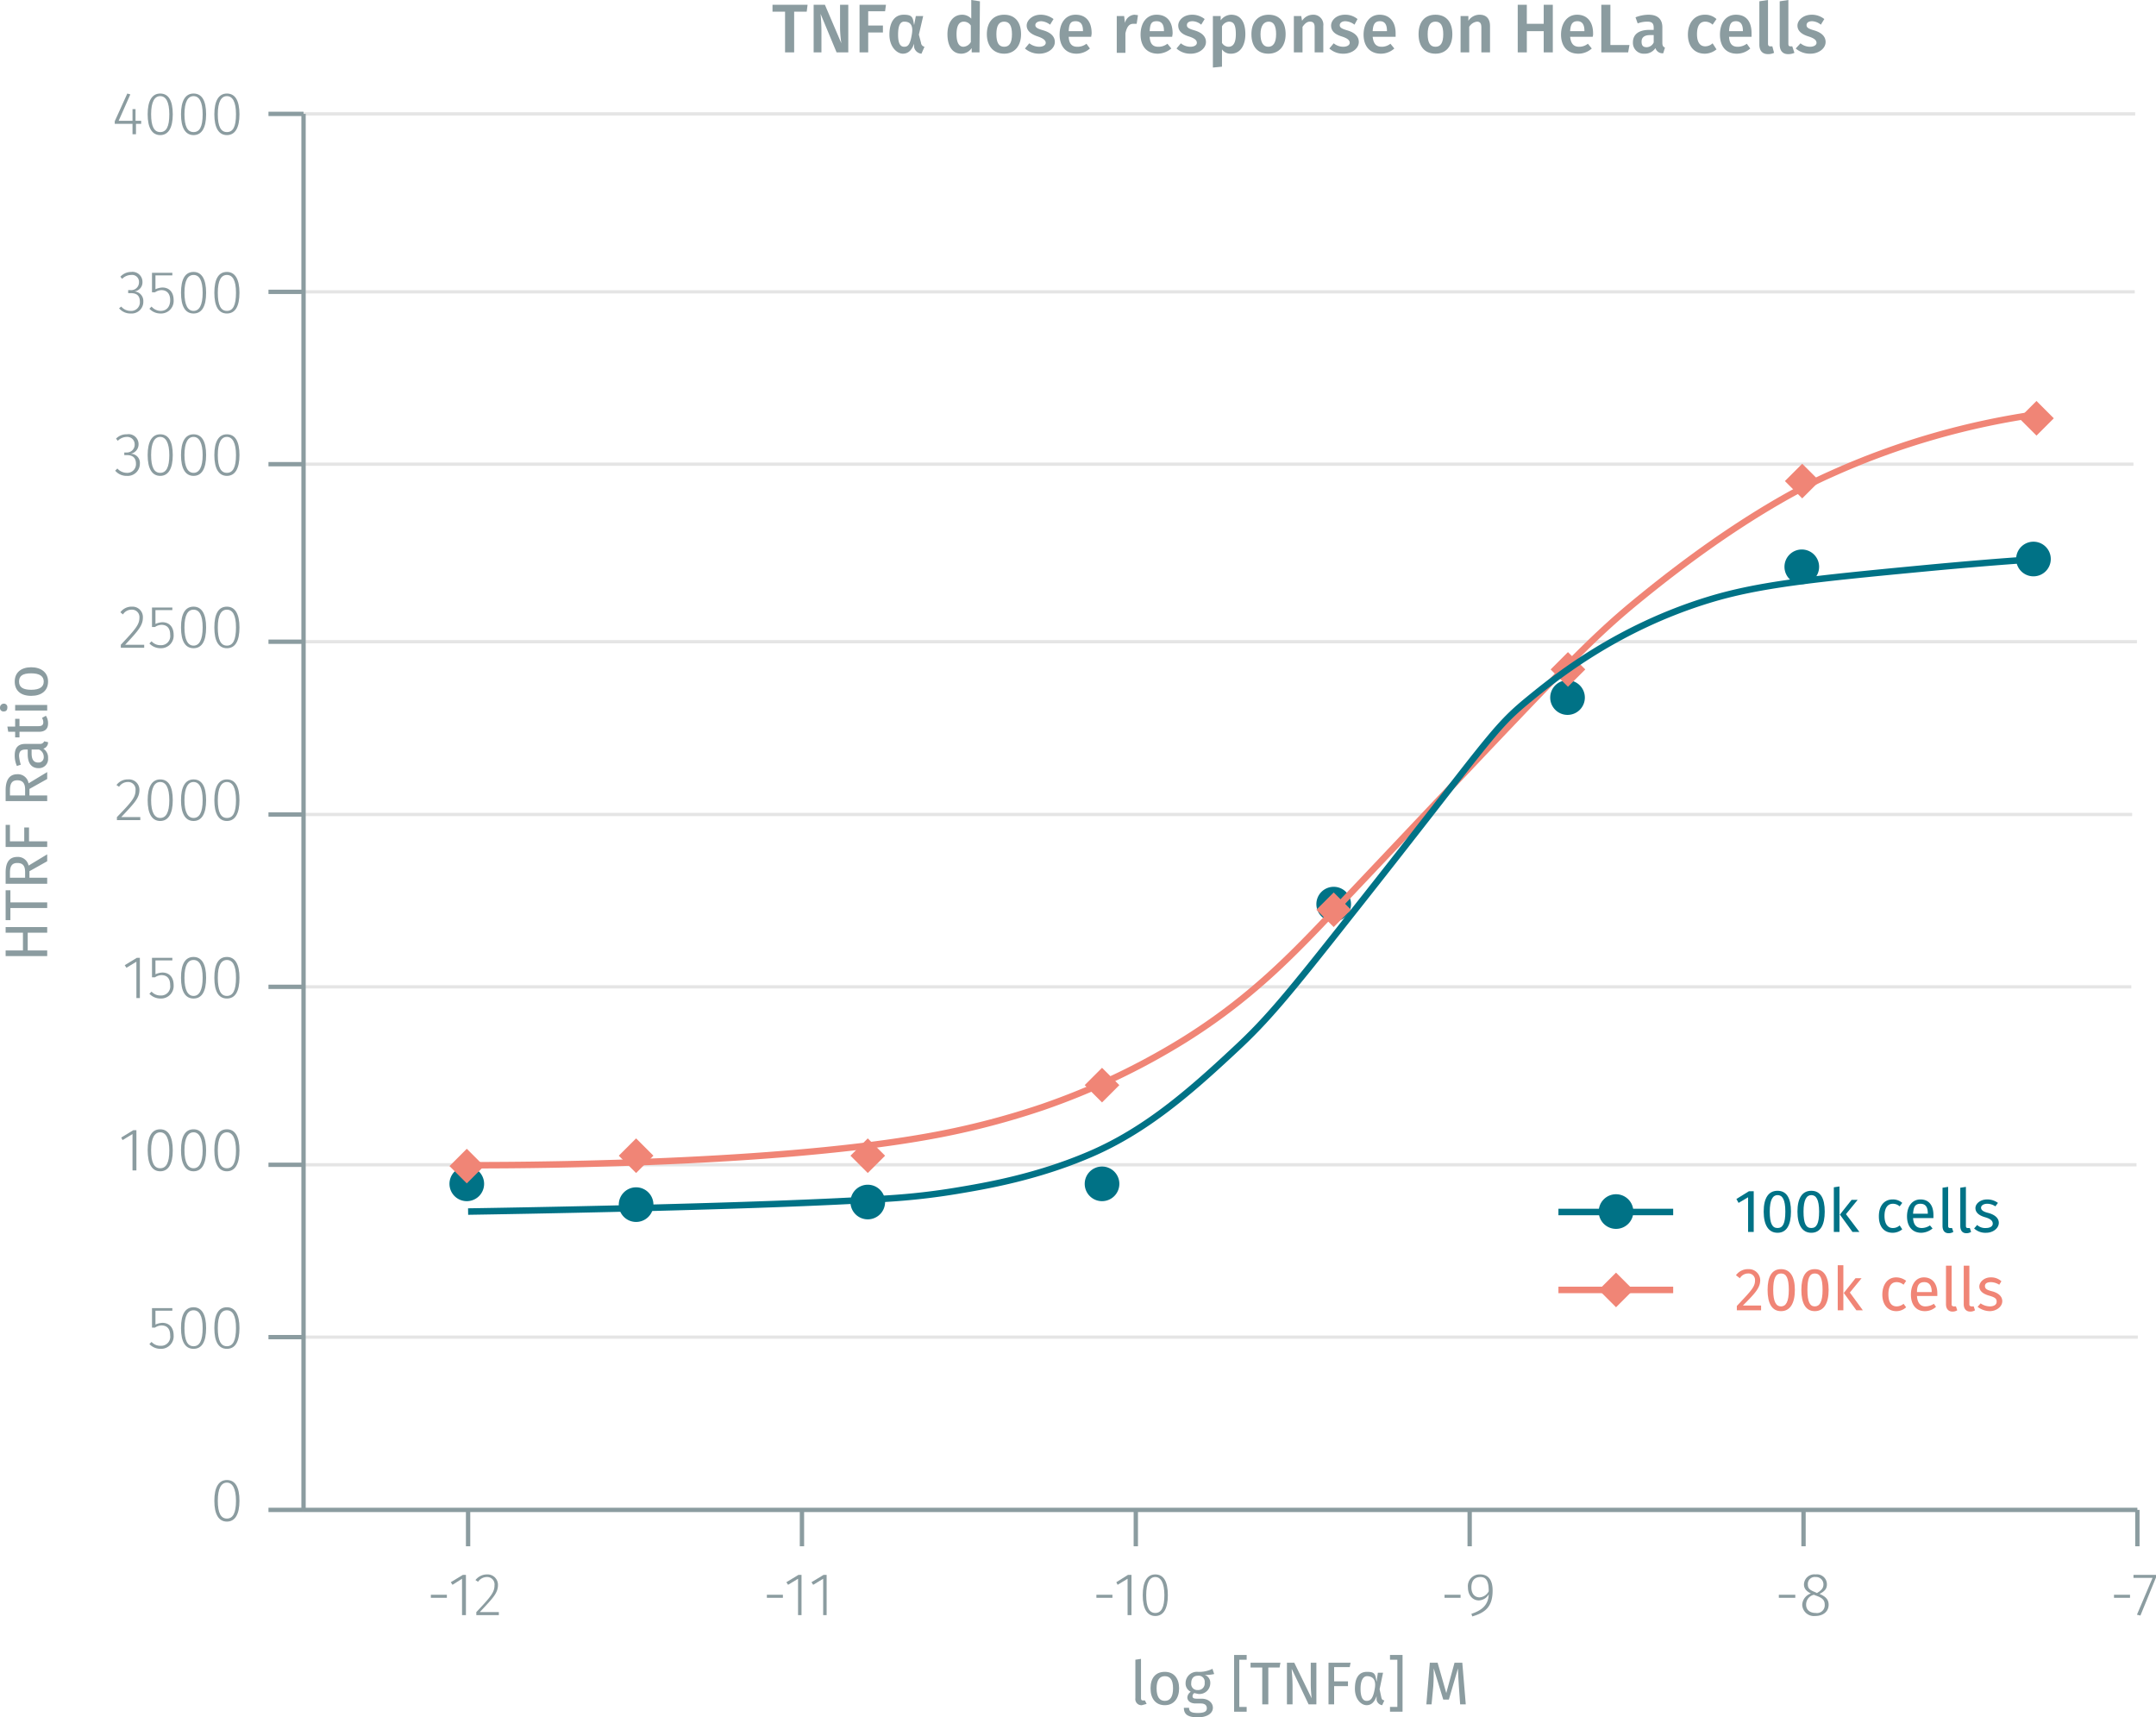 <svg xmlns="http://www.w3.org/2000/svg" xmlns:xlink="http://www.w3.org/1999/xlink" viewBox="0 0 497.9 396.6"><defs><symbol id="_1-deep-blue-circle" data-name="1-deep-blue-circle" viewBox="0 0 8 8"><path d="M8,4A4,4,0,1,1,4,0,4,4,0,0,1,8,4" fill="#007286"/></symbol><symbol id="_5-red-diamond" data-name="5-red-diamond" viewBox="0 0 8 8"><polyline points="4 0 8 4 4 8 0 4" fill="#f08576"/></symbol></defs><title>assay-validation_ikkb-phospho-s177-181-2</title><line x1="69.8" y1="26.3" x2="493.1" y2="26.3" fill="none" stroke="#e5e5e5" stroke-miterlimit="10" stroke-width="0.75"/><line x1="69.6" y1="67.4" x2="493" y2="67.4" fill="none" stroke="#e5e5e5" stroke-miterlimit="10" stroke-width="0.75"/><line x1="69.3" y1="107.2" x2="492.7" y2="107.2" fill="none" stroke="#e5e5e5" stroke-miterlimit="10" stroke-width="0.75"/><line x1="70.2" y1="148.2" x2="493.5" y2="148.2" fill="none" stroke="#e5e5e5" stroke-miterlimit="10" stroke-width="0.75"/><line x1="69" y1="188.1" x2="492.4" y2="188.1" fill="none" stroke="#e5e5e5" stroke-miterlimit="10" stroke-width="0.75"/><line x1="68.9" y1="227.9" x2="492.2" y2="227.9" fill="none" stroke="#e5e5e5" stroke-miterlimit="10" stroke-width="0.75"/><line x1="70.1" y1="269" x2="493.4" y2="269" fill="none" stroke="#e5e5e5" stroke-miterlimit="10" stroke-width="0.75"/><line x1="70.3" y1="308.8" x2="493.7" y2="308.8" fill="none" stroke="#e5e5e5" stroke-miterlimit="10" stroke-width="0.75"/><line x1="70.1" y1="348.7" x2="493.6" y2="348.7" fill="none" stroke="#8b9ca0" stroke-miterlimit="10"/><line x1="108.1" y1="348.7" x2="108.1" y2="357.1" fill="none" stroke="#8b9ca0" stroke-miterlimit="10"/><line x1="185.2" y1="348.7" x2="185.2" y2="357.1" fill="none" stroke="#8b9ca0" stroke-miterlimit="10"/><line x1="262.3" y1="348.7" x2="262.3" y2="357.1" fill="none" stroke="#8b9ca0" stroke-miterlimit="10"/><line x1="339.4" y1="348.7" x2="339.4" y2="357.1" fill="none" stroke="#8b9ca0" stroke-miterlimit="10"/><line x1="416.5" y1="348.7" x2="416.5" y2="357.1" fill="none" stroke="#8b9ca0" stroke-miterlimit="10"/><line x1="493.6" y1="348.7" x2="493.6" y2="357.1" fill="none" stroke="#8b9ca0" stroke-miterlimit="10"/><line x1="70.1" y1="348.7" x2="70.1" y2="26.3" fill="none" stroke="#8b9ca0" stroke-miterlimit="10"/><line x1="70.1" y1="348.7" x2="62" y2="348.7" fill="none" stroke="#8b9ca0" stroke-miterlimit="10"/><line x1="70.1" y1="308.8" x2="62" y2="308.8" fill="none" stroke="#8b9ca0" stroke-miterlimit="10"/><line x1="70.1" y1="269" x2="62" y2="269" fill="none" stroke="#8b9ca0" stroke-miterlimit="10"/><line x1="70.1" y1="227.9" x2="62" y2="227.9" fill="none" stroke="#8b9ca0" stroke-miterlimit="10"/><line x1="70.1" y1="188.1" x2="62" y2="188.1" fill="none" stroke="#8b9ca0" stroke-miterlimit="10"/><line x1="70.1" y1="148.2" x2="62" y2="148.2" fill="none" stroke="#8b9ca0" stroke-miterlimit="10"/><line x1="70.1" y1="107.2" x2="62" y2="107.2" fill="none" stroke="#8b9ca0" stroke-miterlimit="10"/><line x1="70.1" y1="67.4" x2="62" y2="67.4" fill="none" stroke="#8b9ca0" stroke-miterlimit="10"/><line x1="70.1" y1="26.3" x2="62" y2="26.3" fill="none" stroke="#8b9ca0" stroke-miterlimit="10"/><g style="isolation:isolate"><path d="M104.1,369.7v.7h-3.7v-.7Z" transform="translate(-0.9 -1.4)" fill="#8b9ca0"/><path d="M107.6,374.4V366l-2.2,1.4-.4-.6,2.8-1.7h.7v9.3Z" transform="translate(-0.9 -1.4)" fill="#8b9ca0"/><path d="M115.9,367.4c0,1.9-1.1,3-4.2,6.3h4.4v.7h-5.2v-.7c3.4-3.6,4.2-4.6,4.2-6.2a1.7,1.7,0,0,0-1.7-1.9,2.5,2.5,0,0,0-2.1,1.1l-.6-.4a3.4,3.4,0,0,1,2.7-1.3A2.4,2.4,0,0,1,115.9,367.4Z" transform="translate(-0.9 -1.4)" fill="#8b9ca0"/></g><g style="isolation:isolate"><path d="M181.7,369.7v.7H178v-.7Z" transform="translate(-0.9 -1.4)" fill="#8b9ca0"/><path d="M185.2,374.4V366l-2.3,1.4-.4-.6,2.8-1.7h.7v9.3Z" transform="translate(-0.9 -1.4)" fill="#8b9ca0"/><path d="M191,374.4V366l-2.3,1.4-.4-.6,2.8-1.7h.7v9.3Z" transform="translate(-0.9 -1.4)" fill="#8b9ca0"/></g><g style="isolation:isolate"><path d="M257.8,369.7v.7h-3.7v-.7Z" transform="translate(-0.9 -1.4)" fill="#8b9ca0"/><path d="M261.3,374.4V366l-2.3,1.4-.3-.6,2.7-1.7h.8v9.3Z" transform="translate(-0.9 -1.4)" fill="#8b9ca0"/><path d="M270.6,369.8c0,3.1-1,4.8-2.9,4.8s-2.9-1.7-2.9-4.8,1-4.8,2.9-4.8S270.6,366.6,270.6,369.8Zm-5,0c0,2.8.7,4.1,2.1,4.1s2.1-1.3,2.1-4.1-.8-4.2-2.1-4.2S265.6,366.9,265.6,369.8Z" transform="translate(-0.9 -1.4)" fill="#8b9ca0"/></g><g style="isolation:isolate"><path d="M338.2,369.7v.7h-3.7v-.7Z" transform="translate(-0.9 -1.4)" fill="#8b9ca0"/><path d="M345.6,368.7c0,3.7-1.6,5.1-4.7,6l-.2-.6c2.4-.8,3.9-2,4-4.5a2.7,2.7,0,0,1-2.3,1.4c-1.4,0-2.5-1.2-2.5-3a2.7,2.7,0,0,1,2.8-3C344.7,365,345.6,366.4,345.6,368.7Zm-.9.2c0-2.2-.5-3.3-1.9-3.3s-2.1.9-2.1,2.4.8,2.3,1.9,2.3A2.6,2.6,0,0,0,344.7,368.9Z" transform="translate(-0.9 -1.4)" fill="#8b9ca0"/></g><g style="isolation:isolate"><path d="M415.5,369.7v.7h-3.8v-.7Z" transform="translate(-0.9 -1.4)" fill="#8b9ca0"/><path d="M423.2,372c0,1.6-1.3,2.6-3.1,2.6a2.7,2.7,0,0,1-3-2.6,2.9,2.9,0,0,1,2-2.6c-1-.5-1.6-1.1-1.6-2.1a2.4,2.4,0,0,1,2.7-2.3,2.3,2.3,0,0,1,2.6,2.3c0,1-.5,1.6-1.7,2.2C422.5,370.1,423.2,370.8,423.2,372Zm-.9,0c0-1.1-.6-1.6-2-2.1l-.5-.2A2.3,2.3,0,0,0,418,372c0,1.2.9,1.9,2.2,1.9A1.8,1.8,0,0,0,422.3,372Zm-2.2-2.9.4.2c1-.6,1.5-1.1,1.5-2a1.7,1.7,0,0,0-1.8-1.7,1.6,1.6,0,0,0-1.8,1.7C418.4,368.2,418.8,368.6,420.1,369.1Z" transform="translate(-0.9 -1.4)" fill="#8b9ca0"/></g><g style="isolation:isolate"><path d="M492.8,369.7v.7h-3.7v-.7Z" transform="translate(-0.9 -1.4)" fill="#8b9ca0"/><path d="M495.2,374.5l-.8-.2,3.6-8.5h-4.4v-.7h5.2v.6Z" transform="translate(-0.9 -1.4)" fill="#8b9ca0"/></g><g style="isolation:isolate"><path d="M36.8,304.1v3.2a4.2,4.2,0,0,1,1.6-.4c1.6,0,2.6,1.1,2.6,2.9a2.9,2.9,0,0,1-3,3.1,3.5,3.5,0,0,1-2.6-1.1l.5-.5a2.7,2.7,0,0,0,2.1.9,2.1,2.1,0,0,0,2.2-2.4c0-1.6-.8-2.3-2-2.3a2.7,2.7,0,0,0-1.5.5H36v-4.5h4.7v.6Z" transform="translate(-0.9 -1.4)" fill="#8b9ca0"/><path d="M48.5,308.1c0,3.2-1,4.8-2.9,4.8s-2.9-1.6-2.9-4.8,1-4.8,2.9-4.8S48.5,305,48.5,308.1Zm-5,0c0,2.9.7,4.2,2.1,4.2s2.1-1.3,2.1-4.2-.8-4.1-2.1-4.1S43.5,305.2,43.5,308.1Z" transform="translate(-0.9 -1.4)" fill="#8b9ca0"/><path d="M56.2,308.1c0,3.2-1,4.8-2.9,4.8s-2.9-1.6-2.9-4.8,1-4.8,2.9-4.8S56.2,305,56.2,308.1Zm-5,0c0,2.9.7,4.2,2.1,4.2s2.1-1.3,2.1-4.2-.8-4.1-2.1-4.1S51.2,305.2,51.2,308.1Z" transform="translate(-0.9 -1.4)" fill="#8b9ca0"/></g><g style="isolation:isolate"><path d="M31.5,271.7v-8.4l-2.3,1.4-.3-.6,2.8-1.7h.7v9.3Z" transform="translate(-0.9 -1.4)" fill="#8b9ca0"/><path d="M40.8,267.1c0,3.1-1,4.8-2.9,4.8S35,270.2,35,267s1-4.8,2.9-4.8S40.8,263.9,40.8,267.1Zm-5-.1c0,2.9.7,4.2,2.1,4.2s2.1-1.3,2.1-4.1-.8-4.2-2.1-4.2S35.8,264.2,35.8,267Z" transform="translate(-0.9 -1.4)" fill="#8b9ca0"/><path d="M48.5,267.1c0,3.1-1,4.8-2.9,4.8s-2.9-1.7-2.9-4.9,1-4.8,2.9-4.8S48.5,263.9,48.5,267.1Zm-5-.1c0,2.9.8,4.2,2.1,4.2s2.1-1.3,2.1-4.1-.8-4.2-2.1-4.2S43.5,264.2,43.5,267Z" transform="translate(-0.9 -1.4)" fill="#8b9ca0"/><path d="M56.2,267.1c0,3.1-1,4.8-2.9,4.8s-2.9-1.7-2.9-4.9,1-4.8,2.9-4.8S56.2,263.9,56.2,267.1Zm-5-.1c0,2.9.7,4.2,2.1,4.2s2.1-1.3,2.1-4.1-.8-4.2-2.1-4.2S51.2,264.2,51.2,267Z" transform="translate(-0.9 -1.4)" fill="#8b9ca0"/></g><g style="isolation:isolate"><path d="M32.4,231.9v-8.4l-2.3,1.4-.4-.6,2.8-1.7h.7v9.3Z" transform="translate(-0.9 -1.4)" fill="#8b9ca0"/><path d="M36.8,223.2v3.2a4.2,4.2,0,0,1,1.6-.4c1.6,0,2.6,1.1,2.6,2.9a2.9,2.9,0,0,1-3,3.1,3.5,3.5,0,0,1-2.6-1.1l.5-.5a2.7,2.7,0,0,0,2.1.9,2.1,2.1,0,0,0,2.2-2.4c0-1.6-.8-2.3-2-2.3a2.7,2.7,0,0,0-1.5.5H36v-4.5h4.7v.6Z" transform="translate(-0.9 -1.4)" fill="#8b9ca0"/><path d="M48.5,227.2c0,3.2-1,4.8-2.9,4.8s-2.9-1.6-2.9-4.8,1-4.8,2.9-4.8S48.5,224.1,48.5,227.2Zm-5,0c0,2.9.8,4.2,2.1,4.2s2.1-1.3,2.1-4.2-.8-4.1-2.1-4.1S43.5,224.3,43.5,227.2Z" transform="translate(-0.9 -1.4)" fill="#8b9ca0"/><path d="M56.2,227.2c0,3.2-1,4.8-2.9,4.8s-2.9-1.6-2.9-4.8,1-4.8,2.9-4.8S56.2,224.1,56.2,227.2Zm-5,0c0,2.9.7,4.2,2.1,4.2s2.1-1.3,2.1-4.2-.8-4.1-2.1-4.1S51.2,224.3,51.2,227.2Z" transform="translate(-0.9 -1.4)" fill="#8b9ca0"/></g><g style="isolation:isolate"><path d="M33.1,183.8c0,1.9-1.1,3-4.2,6.3h4.4v.7H27.9v-.7c3.5-3.6,4.3-4.6,4.3-6.2a1.7,1.7,0,0,0-1.8-1.9,2.4,2.4,0,0,0-2,1.1l-.6-.4a3.2,3.2,0,0,1,2.7-1.3A2.4,2.4,0,0,1,33.1,183.8Z" transform="translate(-0.9 -1.4)" fill="#8b9ca0"/><path d="M40.8,186.2c0,3.1-1,4.8-2.9,4.8s-2.9-1.7-2.9-4.8,1-4.8,2.9-4.8S40.8,183,40.8,186.2Zm-5,0c0,2.8.8,4.1,2.1,4.1s2.1-1.2,2.1-4.1-.8-4.2-2.1-4.2S35.8,183.3,35.8,186.2Z" transform="translate(-0.9 -1.4)" fill="#8b9ca0"/><path d="M48.5,186.2c0,3.1-1,4.8-2.9,4.8s-2.9-1.7-2.9-4.8,1-4.8,2.9-4.8S48.5,183,48.5,186.2Zm-5,0c0,2.8.8,4.1,2.1,4.1s2.1-1.2,2.1-4.1-.8-4.2-2.1-4.2S43.5,183.3,43.5,186.2Z" transform="translate(-0.9 -1.4)" fill="#8b9ca0"/><path d="M56.2,186.2c0,3.1-1,4.8-2.9,4.8s-2.9-1.7-2.9-4.8,1-4.8,2.9-4.8S56.2,183,56.2,186.2Zm-5,0c0,2.8.7,4.1,2.1,4.1s2.1-1.2,2.1-4.1-.8-4.2-2.1-4.2S51.2,183.3,51.2,186.2Z" transform="translate(-0.9 -1.4)" fill="#8b9ca0"/></g><g style="isolation:isolate"><path d="M33.9,144c0,1.8-1,3-4.1,6.3h4.4v.7H28.8v-.7c3.5-3.7,4.3-4.7,4.3-6.3a1.7,1.7,0,0,0-1.8-1.8,2.3,2.3,0,0,0-2,1.1l-.6-.5a3.2,3.2,0,0,1,2.7-1.3A2.4,2.4,0,0,1,33.9,144Z" transform="translate(-0.9 -1.4)" fill="#8b9ca0"/><path d="M36.8,142.3v3.2a4.2,4.2,0,0,1,1.6-.4c1.6,0,2.6,1.1,2.6,2.9a2.9,2.9,0,0,1-3,3.1,3.5,3.5,0,0,1-2.6-1.1l.5-.5a2.7,2.7,0,0,0,2.1.9,2.1,2.1,0,0,0,2.2-2.4c0-1.6-.8-2.3-2-2.3a2.7,2.7,0,0,0-1.5.5H36v-4.5h4.7v.6Z" transform="translate(-0.9 -1.4)" fill="#8b9ca0"/><path d="M48.5,146.3c0,3.2-1,4.8-2.9,4.8s-2.9-1.6-2.9-4.8,1-4.8,2.9-4.8S48.5,143.2,48.5,146.3Zm-5,0c0,2.9.8,4.2,2.1,4.2s2.1-1.3,2.1-4.2-.8-4.1-2.1-4.1S43.5,143.4,43.5,146.3Z" transform="translate(-0.9 -1.4)" fill="#8b9ca0"/><path d="M56.2,146.3c0,3.2-1,4.8-2.9,4.8s-2.9-1.6-2.9-4.8,1-4.8,2.9-4.8S56.2,143.2,56.2,146.3Zm-5,0c0,2.9.7,4.2,2.1,4.2s2.1-1.3,2.1-4.2-.8-4.1-2.1-4.1S51.2,143.4,51.2,146.3Z" transform="translate(-0.9 -1.4)" fill="#8b9ca0"/></g><g style="isolation:isolate"><path d="M32.9,104a2.2,2.2,0,0,1-1.9,2.2,2.1,2.1,0,0,1,2.2,2.3,2.8,2.8,0,0,1-3,2.8,3.4,3.4,0,0,1-2.7-1.2l.5-.5a3,3,0,0,0,2.2,1,2,2,0,0,0,2.1-2.1c0-1.4-.8-2-2.1-2h-.6v-.6h.5a1.8,1.8,0,0,0,1.9-1.9,1.7,1.7,0,0,0-1.8-1.7,3,3,0,0,0-2.1.9l-.4-.5a3.3,3.3,0,0,1,2.5-1A2.3,2.3,0,0,1,32.9,104Z" transform="translate(-0.9 -1.4)" fill="#8b9ca0"/><path d="M40.8,106.5c0,3.1-1,4.8-2.9,4.8s-2.9-1.7-2.9-4.8,1-4.8,2.9-4.8S40.8,103.3,40.8,106.5Zm-5,0c0,2.8.7,4.1,2.1,4.1s2.1-1.3,2.1-4.1-.8-4.2-2.1-4.2S35.8,103.6,35.8,106.5Z" transform="translate(-0.9 -1.4)" fill="#8b9ca0"/><path d="M48.5,106.5c0,3.1-1,4.8-2.9,4.8s-2.9-1.7-2.9-4.8,1-4.8,2.9-4.8S48.5,103.3,48.5,106.5Zm-5,0c0,2.8.8,4.1,2.1,4.1s2.1-1.3,2.1-4.1-.8-4.2-2.1-4.2S43.5,103.6,43.5,106.5Z" transform="translate(-0.9 -1.4)" fill="#8b9ca0"/><path d="M56.2,106.5c0,3.1-1,4.8-2.9,4.8s-2.9-1.7-2.9-4.8,1-4.8,2.9-4.8S56.2,103.3,56.2,106.5Zm-5,0c0,2.8.7,4.1,2.1,4.1s2.1-1.3,2.1-4.1-.8-4.2-2.1-4.2S51.2,103.6,51.2,106.5Z" transform="translate(-0.9 -1.4)" fill="#8b9ca0"/></g><g style="isolation:isolate"><path d="M33.8,66.5a2.1,2.1,0,0,1-1.9,2.2A2.2,2.2,0,0,1,34,71a2.7,2.7,0,0,1-2.9,2.8,3.4,3.4,0,0,1-2.7-1.2l.5-.4a2.8,2.8,0,0,0,2.1,1,2,2,0,0,0,2.2-2.1c0-1.5-.8-2-2.1-2h-.6v-.7H31a1.8,1.8,0,0,0,2-1.8,1.6,1.6,0,0,0-1.8-1.7,3,3,0,0,0-2.1.9l-.4-.5a3.4,3.4,0,0,1,2.5-1.1A2.3,2.3,0,0,1,33.8,66.5Z" transform="translate(-0.9 -1.4)" fill="#8b9ca0"/><path d="M36.8,65v3.2a4.2,4.2,0,0,1,1.6-.4c1.6,0,2.6,1.1,2.6,2.9a2.9,2.9,0,0,1-3,3.1,3.5,3.5,0,0,1-2.6-1.1l.5-.5a2.8,2.8,0,0,0,2.1,1c1.4,0,2.2-1,2.2-2.5s-.8-2.3-2-2.3a2.7,2.7,0,0,0-1.5.5H36V64.4h4.7V65Z" transform="translate(-0.9 -1.4)" fill="#8b9ca0"/><path d="M48.5,69c0,3.2-1,4.8-2.9,4.8s-2.9-1.6-2.9-4.8,1-4.8,2.9-4.8S48.5,65.9,48.5,69Zm-5,0c0,2.9.8,4.2,2.1,4.2s2.1-1.3,2.1-4.2-.8-4.1-2.1-4.1S43.5,66.1,43.5,69Z" transform="translate(-0.9 -1.4)" fill="#8b9ca0"/><path d="M56.2,69c0,3.2-1,4.8-2.9,4.8s-2.9-1.6-2.9-4.8,1-4.8,2.9-4.8S56.2,65.9,56.2,69Zm-5,0c0,2.9.7,4.2,2.1,4.2s2.1-1.3,2.1-4.2-.8-4.1-2.1-4.1S51.2,66.1,51.2,69Z" transform="translate(-0.9 -1.4)" fill="#8b9ca0"/></g><g style="isolation:isolate"><path d="M32.3,30v2.4h-.8V30H27.4v-.6L30.3,23l.7.2-2.7,6.1h3.2V26.6h.7v2.7h1.3V30Z" transform="translate(-0.9 -1.4)" fill="#8b9ca0"/><path d="M40.8,27.8c0,3.1-1,4.8-2.9,4.8S35,30.9,35,27.8,36,23,37.9,23,40.8,24.6,40.8,27.8Zm-5,0c0,2.8.7,4.1,2.1,4.1S40,30.7,40,27.8s-.8-4.2-2.1-4.2S35.8,24.9,35.8,27.8Z" transform="translate(-0.9 -1.4)" fill="#8b9ca0"/><path d="M48.5,27.8c0,3.1-1,4.8-2.9,4.8s-2.9-1.7-2.9-4.8,1-4.8,2.9-4.8S48.5,24.6,48.5,27.8Zm-5,0c0,2.8.7,4.1,2.1,4.1s2.1-1.2,2.1-4.1-.8-4.2-2.1-4.2S43.5,24.9,43.5,27.8Z" transform="translate(-0.9 -1.4)" fill="#8b9ca0"/><path d="M56.2,27.8c0,3.1-1,4.8-2.9,4.8s-2.9-1.7-2.9-4.8,1-4.8,2.9-4.8S56.2,24.6,56.2,27.8Zm-5,0c0,2.8.7,4.1,2.1,4.1s2.1-1.2,2.1-4.1-.8-4.2-2.1-4.2S51.2,24.9,51.2,27.8Z" transform="translate(-0.9 -1.4)" fill="#8b9ca0"/></g><g style="isolation:isolate"><path d="M56.2,348c0,3.1-1,4.8-2.9,4.8s-2.9-1.7-2.9-4.8,1-4.8,2.9-4.8S56.2,344.8,56.2,348Zm-5,0c0,2.8.7,4.1,2.1,4.1s2.1-1.3,2.1-4.1-.8-4.2-2.1-4.2S51.2,345.1,51.2,348Z" transform="translate(-0.9 -1.4)" fill="#8b9ca0"/></g><g style="isolation:isolate"><path d="M184.3,4.1v9.4h-2.1V4.1h-2.9V2.5h8.1l-.2,1.6Z" transform="translate(-0.9 -1.4)" fill="#8b9ca0"/><path d="M194.1,13.5l-3.7-8.9a43.3,43.3,0,0,1,.2,4.4v4.5h-1.8V2.5h2.6l3.8,8.9a25.8,25.8,0,0,1-.3-3.7V2.5h1.9v11Z" transform="translate(-0.9 -1.4)" fill="#8b9ca0"/><path d="M201.4,4V7.3h3.4V8.9h-3.4v4.6h-2V2.5h6.1L205.3,4Z" transform="translate(-0.9 -1.4)" fill="#8b9ca0"/><path d="M212,7.2l.4-2.1h1.7l-1,4.3.5,1.9a1,1,0,0,0,.8.9l-.7,1.6a1.9,1.9,0,0,1-1.7-1.5v-.8c-.5,1.4-1.3,2.3-2.6,2.3s-3.1-1.5-3.1-4.4,1.2-4.6,3.3-4.6S211.7,5.5,212,7.2Zm-3.7,2.2c0,2,.5,2.8,1.4,2.8s1.4-.5,1.8-3-.9-2.8-1.8-2.8S208.3,7.3,208.3,9.4Z" transform="translate(-0.9 -1.4)" fill="#8b9ca0"/><path d="M227.1,13.5h-1.8v-1a2.9,2.9,0,0,1-2.4,1.3c-2.1,0-3.2-1.8-3.2-4.5s1.3-4.5,3.4-4.5a2.9,2.9,0,0,1,2.1.9V1.4l2,.3Zm-2-2.4V7.3a1.9,1.9,0,0,0-1.6-.9c-1.1,0-1.7.9-1.7,2.9s.6,2.9,1.6,2.9A2.1,2.1,0,0,0,225.1,11.1Z" transform="translate(-0.9 -1.4)" fill="#8b9ca0"/><path d="M236.7,9.3c0,2.7-1.5,4.5-3.9,4.5s-4-1.7-4-4.5,1.5-4.5,4-4.5S236.7,6.5,236.7,9.3Zm-5.7,0c0,2,.6,2.9,1.8,2.9s1.8-.9,1.8-2.9-.6-2.9-1.8-2.9S231,7.3,231,9.3Z" transform="translate(-0.9 -1.4)" fill="#8b9ca0"/><path d="M244.2,5.8l-.8,1.3a3.7,3.7,0,0,0-2-.8c-.9,0-1.4.4-1.4.9s.4.8,1.8,1.2,2.7,1.2,2.7,2.7-1.6,2.7-3.6,2.7a4.9,4.9,0,0,1-3.3-1.2l1-1.2a3.8,3.8,0,0,0,2.3.8c.9,0,1.5-.4,1.5-.9s-.4-1-1.9-1.5S238,8.5,238,7.3s1.3-2.5,3.2-2.5A4.9,4.9,0,0,1,244.2,5.8Z" transform="translate(-0.9 -1.4)" fill="#8b9ca0"/><path d="M252.9,9.9h-5.2c.1,1.8.9,2.3,2,2.3a3.3,3.3,0,0,0,2.1-.7l.8,1.1a4.6,4.6,0,0,1-3.1,1.2c-2.5,0-3.9-1.8-3.9-4.4s1.3-4.6,3.7-4.6S253,6.4,253,9.1C253,9.4,252.9,9.7,252.9,9.9ZM251,8.5c0-1.4-.5-2.2-1.7-2.2s-1.5.6-1.6,2.3H251Z" transform="translate(-0.9 -1.4)" fill="#8b9ca0"/><path d="M263.7,4.9l-.3,2h-.8c-1,0-1.5.8-1.8,2.2v4.5h-2V5.1h1.7l.2,1.6a2.4,2.4,0,0,1,2.2-1.9Z" transform="translate(-0.9 -1.4)" fill="#8b9ca0"/><path d="M271.6,9.9h-5.2c.1,1.8.9,2.3,2,2.3a3.3,3.3,0,0,0,2.1-.7l.9,1.1a5,5,0,0,1-3.1,1.2c-2.6,0-4-1.8-4-4.4s1.3-4.6,3.7-4.6,3.7,1.6,3.7,4.3C271.7,9.4,271.6,9.7,271.6,9.9Zm-1.9-1.4c0-1.4-.5-2.2-1.7-2.2s-1.5.6-1.6,2.3h3.3Z" transform="translate(-0.9 -1.4)" fill="#8b9ca0"/><path d="M279.1,5.8l-.8,1.3a3.2,3.2,0,0,0-2-.8c-.9,0-1.3.4-1.3.9s.3.8,1.7,1.2,2.7,1.2,2.7,2.7-1.6,2.7-3.5,2.7a4.7,4.7,0,0,1-3.3-1.2l1-1.2a3.5,3.5,0,0,0,2.2.8c.9,0,1.5-.4,1.5-.9s-.3-1-1.9-1.5S273,8.5,273,7.3s1.2-2.5,3.2-2.5A4.6,4.6,0,0,1,279.1,5.8Z" transform="translate(-0.9 -1.4)" fill="#8b9ca0"/><path d="M288.5,9.3c0,2.6-1.2,4.5-3.3,4.5a2.4,2.4,0,0,1-2.1-1v4L281,17V5.1h1.8v1a3.1,3.1,0,0,1,2.4-1.3C287.5,4.8,288.5,6.6,288.5,9.3Zm-2.2,0c0-2.2-.5-2.9-1.6-2.9a2,2,0,0,0-1.6,1.1v3.8a1.8,1.8,0,0,0,1.5.9C285.7,12.2,286.3,11.3,286.3,9.3Z" transform="translate(-0.9 -1.4)" fill="#8b9ca0"/><path d="M297.8,9.3c0,2.7-1.5,4.5-4,4.5s-3.9-1.7-3.9-4.5,1.5-4.5,4-4.5S297.8,6.5,297.8,9.3Zm-5.8,0c0,2,.7,2.9,1.8,2.9s1.8-.9,1.8-2.9-.6-2.9-1.7-2.9S292,7.3,292,9.3Z" transform="translate(-0.9 -1.4)" fill="#8b9ca0"/><path d="M306.5,7.4v6.1h-2V7.7c0-1-.4-1.3-1.1-1.3s-1.2.5-1.7,1.2v5.9h-2V5.1h1.7l.2,1.1a3,3,0,0,1,2.5-1.4A2.3,2.3,0,0,1,306.5,7.4Z" transform="translate(-0.9 -1.4)" fill="#8b9ca0"/><path d="M314.4,5.8l-.7,1.3a3.7,3.7,0,0,0-2.1-.8c-.8,0-1.3.4-1.3.9s.3.8,1.7,1.2,2.7,1.2,2.7,2.7-1.6,2.7-3.5,2.7a4.7,4.7,0,0,1-3.3-1.2l1-1.2a3.5,3.5,0,0,0,2.2.8c.9,0,1.5-.4,1.5-.9s-.3-1-1.9-1.5-2.4-1.3-2.4-2.5,1.2-2.5,3.2-2.5A4.4,4.4,0,0,1,314.4,5.8Z" transform="translate(-0.9 -1.4)" fill="#8b9ca0"/><path d="M323.2,9.9h-5.3c.2,1.8,1,2.3,2.1,2.3a3.2,3.2,0,0,0,2-.7l.9,1.1a4.6,4.6,0,0,1-3.1,1.2c-2.6,0-4-1.8-4-4.4s1.4-4.6,3.7-4.6,3.7,1.6,3.7,4.3Zm-2-1.4c0-1.4-.5-2.2-1.6-2.2s-1.6.6-1.7,2.3h3.3Z" transform="translate(-0.9 -1.4)" fill="#8b9ca0"/><path d="M336.3,9.3c0,2.7-1.4,4.5-3.9,4.5s-3.9-1.7-3.9-4.5,1.4-4.5,3.9-4.5S336.3,6.5,336.3,9.3Zm-5.7,0c0,2,.6,2.9,1.8,2.9s1.8-.9,1.8-2.9-.6-2.9-1.8-2.9S330.6,7.3,330.6,9.3Z" transform="translate(-0.9 -1.4)" fill="#8b9ca0"/><path d="M345,7.4v6.1h-2V7.7c0-1-.4-1.3-1-1.3a2.4,2.4,0,0,0-1.8,1.2v5.9h-2V5.1H340V6.2a3.1,3.1,0,0,1,2.6-1.4C344.2,4.8,345,5.8,345,7.4Z" transform="translate(-0.9 -1.4)" fill="#8b9ca0"/><path d="M353.5,8.6v4.9h-2.1V2.5h2.1V6.9h3.9V2.5h2.1v11h-2.1V8.6Z" transform="translate(-0.9 -1.4)" fill="#8b9ca0"/><path d="M368.7,9.9h-5.2c.2,1.8,1,2.3,2.1,2.3a3.2,3.2,0,0,0,2-.7l.9,1.1a4.6,4.6,0,0,1-3.1,1.2c-2.6,0-4-1.8-4-4.4s1.4-4.6,3.7-4.6,3.7,1.6,3.7,4.3A1.9,1.9,0,0,1,368.7,9.9Zm-1.9-1.4c0-1.4-.5-2.2-1.6-2.2s-1.6.6-1.7,2.3h3.3Z" transform="translate(-0.9 -1.4)" fill="#8b9ca0"/><path d="M377.2,11.8l-.3,1.7h-6.2V2.5h2.1v9.3Z" transform="translate(-0.9 -1.4)" fill="#8b9ca0"/><path d="M385.4,12.4l-.4,1.3a1.7,1.7,0,0,1-1.8-1.2,2.9,2.9,0,0,1-2.5,1.3,2.5,2.5,0,0,1-2.7-2.6c0-1.9,1.4-2.9,3.8-2.9h1V7.8c0-1.1-.5-1.4-1.5-1.4a6.4,6.4,0,0,0-2.2.4l-.5-1.4a8.4,8.4,0,0,1,3-.6c2.2,0,3.2,1.1,3.2,2.9v3.6C384.8,12,385,12.2,385.4,12.4Zm-2.6-1.2V9.5H382c-1.3,0-2,.5-2,1.5s.4,1.3,1.2,1.3A1.8,1.8,0,0,0,382.8,11.2Z" transform="translate(-0.9 -1.4)" fill="#8b9ca0"/><path d="M397.3,5.8l-.9,1.3a2.5,2.5,0,0,0-1.7-.7c-1.2,0-1.9.9-1.9,2.9s.8,2.8,1.9,2.8a2.5,2.5,0,0,0,1.7-.7l.9,1.4a4.3,4.3,0,0,1-2.7,1c-2.4,0-3.9-1.7-3.9-4.4s1.5-4.6,3.9-4.6A3.8,3.8,0,0,1,397.3,5.8Z" transform="translate(-0.9 -1.4)" fill="#8b9ca0"/><path d="M405.4,9.9h-5.2c.1,1.8.9,2.3,2,2.3a3.5,3.5,0,0,0,2.1-.7l.8,1.1a4.6,4.6,0,0,1-3.1,1.2c-2.6,0-3.9-1.8-3.9-4.4s1.3-4.6,3.7-4.6,3.6,1.6,3.6,4.3Zm-2-1.4c0-1.4-.5-2.2-1.6-2.2s-1.5.6-1.6,2.3h3.2Z" transform="translate(-0.9 -1.4)" fill="#8b9ca0"/><path d="M409.7,12.1h.5l.4,1.5a3.2,3.2,0,0,1-1.4.3c-1.3,0-2-.8-2-2.2V1.7l2-.3V11.5C409.2,11.9,409.4,12.1,409.7,12.1Z" transform="translate(-0.9 -1.4)" fill="#8b9ca0"/><path d="M414.4,12.1h.4l.5,1.5a3.3,3.3,0,0,1-1.5.3c-1.2,0-1.9-.8-1.9-2.2V1.7l2-.3V11.5C413.9,11.9,414,12.1,414.4,12.1Z" transform="translate(-0.9 -1.4)" fill="#8b9ca0"/><path d="M422.2,5.8l-.8,1.3a3.4,3.4,0,0,0-2-.8c-.9,0-1.3.4-1.3.9s.3.8,1.7,1.2,2.7,1.2,2.7,2.7-1.6,2.7-3.5,2.7a5,5,0,0,1-3.4-1.2l1.1-1.2a3.5,3.5,0,0,0,2.2.8c.9,0,1.5-.4,1.5-.9s-.3-1-1.9-1.5S416,8.5,416,7.3s1.3-2.5,3.3-2.5A4.6,4.6,0,0,1,422.2,5.8Z" transform="translate(-0.9 -1.4)" fill="#8b9ca0"/></g><g style="isolation:isolate"><path d="M264.8,394.1h.5l.4.8-1.1.3a1.4,1.4,0,0,1-1.5-1.6v-8.9l1.3-.2v9C264.4,393.9,264.5,394.1,264.8,394.1Z" transform="translate(-0.9 -1.4)" fill="#8b9ca0"/><path d="M273.2,391.3c0,2.3-1.2,3.9-3.3,3.9s-3.3-1.5-3.3-3.9,1.2-3.8,3.3-3.8S273.2,389,273.2,391.3Zm-5.2,0c0,2,.7,2.9,1.9,2.9s1.9-.9,1.9-2.9-.7-2.8-1.9-2.8S268,389.4,268,391.3Z" transform="translate(-0.9 -1.4)" fill="#8b9ca0"/><path d="M279.1,388.2a1.9,1.9,0,0,1,1.3,1.9,2.5,2.5,0,0,1-2.8,2.5l-.9-.2a.9.9,0,0,0-.4.7c0,.4.2.6,1,.6h1.1c1.5,0,2.6.9,2.6,2.1s-1.2,2.2-3.5,2.2-3.2-.7-3.2-2.2h1.2c0,.8.4,1.2,2,1.2s2.1-.4,2.1-1.1-.5-1.1-1.4-1.1H277c-1.3,0-1.9-.7-1.9-1.4a1.7,1.7,0,0,1,.8-1.3,2.1,2.1,0,0,1-1.2-2,2.6,2.6,0,0,1,2.8-2.6,6.9,6.9,0,0,0,3.4-.7l.4,1.2A7.8,7.8,0,0,1,279.1,388.2Zm-3.1,1.9a1.4,1.4,0,0,0,1.5,1.6,1.5,1.5,0,0,0,1.6-1.7,1.4,1.4,0,0,0-1.6-1.6C276.5,388.4,276,389.1,276,390.1Z" transform="translate(-0.9 -1.4)" fill="#8b9ca0"/><path d="M287.1,384.7v10.9h1.7v1.1h-2.9V383.6h2.9v1.1Z" transform="translate(-0.9 -1.4)" fill="#8b9ca0"/><path d="M293.8,386.5V395h-1.4v-8.5h-2.7v-1.1h6.9l-.2,1.1Z" transform="translate(-0.9 -1.4)" fill="#8b9ca0"/><path d="M303.1,395l-3.9-8.2c0,.8.2,2,.2,3.8V395h-1.3v-9.6h1.7l4,8.2c0-.2-.2-1.8-.2-3v-5.2h1.3V395Z" transform="translate(-0.9 -1.4)" fill="#8b9ca0"/><path d="M309,386.4v3.3h3.2v1.1H309V395h-1.3v-9.6h5.1l-.2,1Z" transform="translate(-0.9 -1.4)" fill="#8b9ca0"/><path d="M318.8,389.8l.3-2.1h1.2l-.8,3.8.4,1.9c.1.4.2.6.7.7l-.5,1.1a1.5,1.5,0,0,1-1.3-1.3v-.8c-.4,1.2-1.1,2.1-2.3,2.1s-2.7-1.3-2.7-3.8.9-3.9,2.8-3.9S318.5,388.1,318.8,389.8Zm-3.7,1.6c0,1.9.5,2.8,1.4,2.8s1.5-.5,1.9-2.9-.9-2.8-1.8-2.8S315.1,389.5,315.1,391.4Z" transform="translate(-0.9 -1.4)" fill="#8b9ca0"/><path d="M321.9,396.7v-1.1h1.7V384.7h-1.7v-1.1h2.9v13.1Z" transform="translate(-0.9 -1.4)" fill="#8b9ca0"/><path d="M338.1,395l-.3-4.3c-.1-1.5-.2-3.2-.2-4l-2.1,7.2h-1.3l-2.2-7.2c0,1.2,0,2.7-.1,4.1l-.4,4.2h-1.2l.8-9.6h1.8l2,7,1.9-7h1.8l.8,9.6Z" transform="translate(-0.9 -1.4)" fill="#8b9ca0"/></g><g style="isolation:isolate"><path d="M7.3,220.9h4.5v1.3H2.2v-1.3h4v-4.1h-4v-1.3h9.6v1.3H7.3Z" transform="translate(-0.9 -1.4)" fill="#8b9ca0"/><path d="M3.3,209.8h8.5v1.3H3.3v2.8H2.2V207H3.3Z" transform="translate(-0.9 -1.4)" fill="#8b9ca0"/><path d="M7.7,204.1h4.1v1.4H2.2v-2.6q0-3.6,2.7-3.6a2.5,2.5,0,0,1,2.6,2l4.3-2.6v1.6l-4.1,2.3Zm-2.8-3.4c-1.2,0-1.7.7-1.7,2.2v1.2H6.7v-1.3C6.7,201.4,6.2,200.7,4.9,200.7Z" transform="translate(-0.9 -1.4)" fill="#8b9ca0"/><path d="M3.2,195.7H6.5v-3.2H7.6v3.2h4.2V197H2.2v-5.1h1Z" transform="translate(-0.9 -1.4)" fill="#8b9ca0"/><path d="M7.7,185.1h4.1v1.3H2.2v-2.5c0-2.4.9-3.7,2.7-3.7a2.5,2.5,0,0,1,2.6,2.1l4.3-2.6v1.6l-4.1,2.3Zm-2.8-3.5c-1.2,0-1.7.7-1.7,2.3v1.2H6.7v-1.4C6.7,182.4,6.2,181.6,4.9,181.6Z" transform="translate(-0.9 -1.4)" fill="#8b9ca0"/><path d="M11.1,172.6l.9.2a1.5,1.5,0,0,1-1.1,1.5,2.4,2.4,0,0,1,1.1,2.2,2.1,2.1,0,0,1-2.2,2.3c-1.6,0-2.5-1.1-2.5-3.2v-1.1H6.8c-1.1,0-1.5.5-1.5,1.5a10,10,0,0,0,.4,2l-.9.3a5.9,5.9,0,0,1-.5-2.5c0-1.8.9-2.6,2.4-2.6h3.4A1,1,0,0,0,11.1,172.6Zm-1.2,1.9H8.2v.9q0,2.1,1.5,2.1a1.2,1.2,0,0,0,1.3-1.3A1.8,1.8,0,0,0,9.9,174.5Z" transform="translate(-0.9 -1.4)" fill="#8b9ca0"/><path d="M12,168.5c0,1.2-.7,1.9-2.1,1.9H5.4v1.3h-1v-1.3H2.8l-.2-1.2H4.4v-1.8h1v1.7H9.8c.8,0,1.1-.3,1.1-.9a1.9,1.9,0,0,0-.3-1l.9-.5A3.1,3.1,0,0,1,12,168.5Z" transform="translate(-0.9 -1.4)" fill="#8b9ca0"/><path d="M1.8,163.9a.8.8,0,0,1,.8.9c0,.6-.3.9-.8.9a.8.8,0,0,1-.9-.9A.9.9,0,0,1,1.8,163.9Zm10,1.6H4.4v-1.3h7.4Z" transform="translate(-0.9 -1.4)" fill="#8b9ca0"/><path d="M8.1,155.5c2.3,0,3.9,1.2,3.9,3.3s-1.5,3.3-3.9,3.3-3.8-1.2-3.8-3.3S5.8,155.5,8.1,155.5Zm0,5.2c2,0,2.9-.7,2.9-1.9s-.9-1.9-2.9-1.9-2.8.6-2.8,1.9S6.2,160.7,8.1,160.7Z" transform="translate(-0.9 -1.4)" fill="#8b9ca0"/></g><g style="isolation:isolate"><path d="M404.6,285.9v-8l-2.2,1.3-.5-.9,2.9-1.8h1.1v9.4Z" transform="translate(-0.9 -1.4)" fill="#007286"/><path d="M414.5,281.2c0,3.1-1,4.9-3.1,4.9s-3.2-1.8-3.2-4.9,1.1-4.8,3.2-4.8S414.5,278.1,414.5,281.2Zm-4.9,0c0,2.8.6,3.8,1.8,3.8s1.8-1,1.8-3.8-.7-3.8-1.8-3.8S409.6,278.5,409.6,281.2Z" transform="translate(-0.9 -1.4)" fill="#007286"/><path d="M422.3,281.2c0,3.1-1,4.9-3.1,4.9s-3.2-1.8-3.2-4.9,1.1-4.8,3.2-4.8S422.3,278.1,422.3,281.2Zm-4.9,0c0,2.8.6,3.8,1.8,3.8s1.8-1,1.8-3.8-.7-3.8-1.8-3.8S417.4,278.5,417.4,281.2Z" transform="translate(-0.9 -1.4)" fill="#007286"/><path d="M424.4,285.9V275.6l1.3-.2v10.5Zm5.9,0h-1.6l-2.9-4,2.7-3.4h1.4l-2.7,3.3Z" transform="translate(-0.9 -1.4)" fill="#007286"/><path d="M440.2,279.2l-.6.8a2.3,2.3,0,0,0-1.6-.6c-1.1,0-1.9.9-1.9,2.8s.8,2.8,1.9,2.8a2.3,2.3,0,0,0,1.6-.6l.6.9a3.5,3.5,0,0,1-2.2.8c-2,0-3.2-1.4-3.2-3.8s1.2-3.9,3.2-3.9A3.2,3.2,0,0,1,440.2,279.2Z" transform="translate(-0.9 -1.4)" fill="#007286"/><path d="M447.4,282.7h-4.7c.1,1.7.9,2.3,2,2.3a3.5,3.5,0,0,0,1.9-.6l.6.7a4.2,4.2,0,0,1-2.6,1c-2.1,0-3.3-1.5-3.3-3.8s1.2-3.9,3.1-3.9,3,1.3,3,3.6Zm-1.3-1.1c0-1.4-.5-2.2-1.7-2.2s-1.6.7-1.7,2.3h3.4Z" transform="translate(-0.9 -1.4)" fill="#007286"/><path d="M451.2,285h.5l.3.9a2,2,0,0,1-1.1.3c-.9,0-1.4-.6-1.4-1.7v-8.8l1.3-.2v9C450.8,284.8,450.9,285,451.2,285Z" transform="translate(-0.9 -1.4)" fill="#007286"/><path d="M455.3,285h.5l.3.9a2,2,0,0,1-1.1.3c-.9,0-1.4-.6-1.4-1.7v-8.8l1.3-.2v9C454.9,284.8,455,285,455.3,285Z" transform="translate(-0.9 -1.4)" fill="#007286"/><path d="M462.3,279.2l-.6.8a3.3,3.3,0,0,0-1.9-.6c-.8,0-1.4.4-1.4.9s.4.9,1.6,1.2,2.5,1,2.5,2.3-1.4,2.3-2.9,2.3a3.8,3.8,0,0,1-2.8-1l.7-.8a2.7,2.7,0,0,0,2,.7c1,0,1.6-.4,1.6-1s-.4-1.1-1.8-1.5-2.2-1.1-2.2-2.1,1.1-2,2.7-2A4.1,4.1,0,0,1,462.3,279.2Z" transform="translate(-0.9 -1.4)" fill="#007286"/></g><line x1="359.9" y1="279.9" x2="386.4" y2="279.9" fill="none" stroke="#007286" stroke-miterlimit="10" stroke-width="1.5"/><use width="8" height="8" transform="translate(369.2 275.8)" xlink:href="#_1-deep-blue-circle"/><use width="8" height="8" transform="translate(103.8 269.4)" xlink:href="#_1-deep-blue-circle"/><use width="8" height="8" transform="translate(142.9 274.2)" xlink:href="#_1-deep-blue-circle"/><use width="8" height="8" transform="translate(196.4 273.6)" xlink:href="#_1-deep-blue-circle"/><use width="8" height="8" transform="translate(250.5 269.4)" xlink:href="#_1-deep-blue-circle"/><use width="8" height="8" transform="translate(304 204.8)" xlink:href="#_1-deep-blue-circle"/><use width="8" height="8" transform="translate(358 157.1)" xlink:href="#_1-deep-blue-circle"/><use width="8" height="8" transform="translate(412.1 126.9)" xlink:href="#_1-deep-blue-circle"/><use width="8" height="8" transform="translate(465.6 125.1)" xlink:href="#_1-deep-blue-circle"/><g style="isolation:isolate"><path d="M407.4,297c0,1.8-1.1,3-4,5.9h4.2V304h-5.6v-1c3.3-3.5,4.2-4.4,4.2-5.9a1.5,1.5,0,0,0-1.6-1.6,2.2,2.2,0,0,0-1.9,1.1l-.9-.7a3.4,3.4,0,0,1,2.9-1.4A2.6,2.6,0,0,1,407.4,297Z" transform="translate(-0.9 -1.4)" fill="#f08576"/><path d="M415.4,299.3c0,3.1-1.1,4.9-3.2,4.9s-3.1-1.8-3.1-4.9,1-4.8,3.1-4.8S415.4,296.2,415.4,299.3Zm-5,0c0,2.8.7,3.8,1.8,3.8s1.8-1,1.8-3.8-.6-3.8-1.8-3.8S410.4,296.6,410.4,299.3Z" transform="translate(-0.9 -1.4)" fill="#f08576"/><path d="M423.2,299.3c0,3.1-1.1,4.9-3.2,4.9s-3.1-1.8-3.1-4.9,1-4.8,3.1-4.8S423.2,296.2,423.2,299.3Zm-4.9,0c0,2.8.6,3.8,1.7,3.8s1.8-1,1.8-3.8-.6-3.8-1.8-3.8S418.3,296.6,418.3,299.3Z" transform="translate(-0.9 -1.4)" fill="#f08576"/><path d="M425.3,304V293.6h1.3V304Zm5.8,0h-1.5l-2.9-4,2.7-3.4h1.4l-2.7,3.3Z" transform="translate(-0.9 -1.4)" fill="#f08576"/><path d="M441.1,297.2l-.6.9a2.5,2.5,0,0,0-1.6-.6c-1.2,0-1.9.9-1.9,2.8s.7,2.8,1.9,2.8a2.5,2.5,0,0,0,1.6-.6l.6.8a3.3,3.3,0,0,1-2.3.9c-1.9,0-3.2-1.5-3.2-3.8s1.2-4,3.2-4A3.8,3.8,0,0,1,441.1,297.2Z" transform="translate(-0.9 -1.4)" fill="#f08576"/><path d="M448.3,300.7h-4.7c.1,1.7.9,2.4,1.9,2.4a3.6,3.6,0,0,0,2-.6l.5.7a3.8,3.8,0,0,1-2.6,1c-2,0-3.2-1.5-3.2-3.8s1.1-4,3-4,3.1,1.4,3.1,3.7Zm-1.3-1c0-1.4-.6-2.2-1.7-2.2s-1.7.6-1.7,2.3H447Z" transform="translate(-0.9 -1.4)" fill="#f08576"/><path d="M452.1,303.1h.5l.3.9a2,2,0,0,1-1.1.3c-.9,0-1.5-.6-1.5-1.7v-8.9h1.3v9C451.6,302.9,451.8,303.1,452.1,303.1Z" transform="translate(-0.9 -1.4)" fill="#f08576"/><path d="M456.2,303.1h.5l.3.9a2,2,0,0,1-1.1.3c-.9,0-1.5-.6-1.5-1.7v-8.9h1.3v9C455.7,302.9,455.9,303.1,456.2,303.1Z" transform="translate(-0.9 -1.4)" fill="#f08576"/><path d="M463.1,297.3l-.5.8a3.8,3.8,0,0,0-1.9-.6c-.9,0-1.4.3-1.4.9s.4.9,1.6,1.2,2.4,1,2.4,2.3-1.4,2.3-2.9,2.3a4.7,4.7,0,0,1-2.8-1l.7-.8a3.8,3.8,0,0,0,2.1.7c1,0,1.6-.4,1.6-1.1s-.4-1-1.8-1.4-2.2-1.1-2.2-2.1,1.1-2.1,2.6-2.1A3.5,3.5,0,0,1,463.1,297.3Z" transform="translate(-0.9 -1.4)" fill="#f08576"/></g><line x1="359.9" y1="297.9" x2="386.4" y2="297.9" fill="none" stroke="#f08576" stroke-miterlimit="10" stroke-width="1.5"/><use width="8" height="8" transform="translate(369.2 293.9)" xlink:href="#_5-red-diamond"/><use width="8" height="8" transform="translate(103.8 265.3)" xlink:href="#_5-red-diamond"/><use width="8" height="8" transform="translate(142.9 262.9)" xlink:href="#_5-red-diamond"/><use width="8" height="8" transform="translate(196.4 262.9)" xlink:href="#_5-red-diamond"/><use width="8" height="8" transform="translate(250.5 246.6)" xlink:href="#_5-red-diamond"/><use width="8" height="8" transform="translate(304 206.1)" xlink:href="#_5-red-diamond"/><use width="8" height="8" transform="translate(358.1 150.6)" xlink:href="#_5-red-diamond"/><use width="8" height="8" transform="translate(412.2 107.1)" xlink:href="#_5-red-diamond"/><use width="8" height="8" transform="translate(466.3 92.6)" xlink:href="#_5-red-diamond"/><path d="M108.6,270.5c8.6,0,68.2.1,105.8-6.5a181.8,181.8,0,0,0,27.2-6.9,162.6,162.6,0,0,0,32.7-15.5c15.4-9.6,25-19.6,35.1-30.3,53-56,57.9-61.7,71-72.3,22.9-18.6,38.6-26,43.1-28a176.3,176.3,0,0,1,49-14.1" transform="translate(-0.9 -1.4)" fill="none" stroke="#f08576" stroke-miterlimit="10" stroke-width="1.5"/><path d="M109,281.2c6.6-.1,68.9-1.1,96.9-3a154.2,154.2,0,0,0,15.9-1.8c6.6-1.1,18.5-3.1,31-8.5s22.4-13.9,33-23.8c7.7-7.1,12.4-12.8,27.3-31.7,31.9-40.3,32.4-42.6,41-49.6,6-4.9,20.2-16.4,41.5-22.9,11.5-3.5,24-4.8,49.2-7.2,10.5-1,19.3-1.7,25.4-2.1" transform="translate(-0.9 -1.4)" fill="none" stroke="#007286" stroke-miterlimit="10" stroke-width="1.5"/></svg>